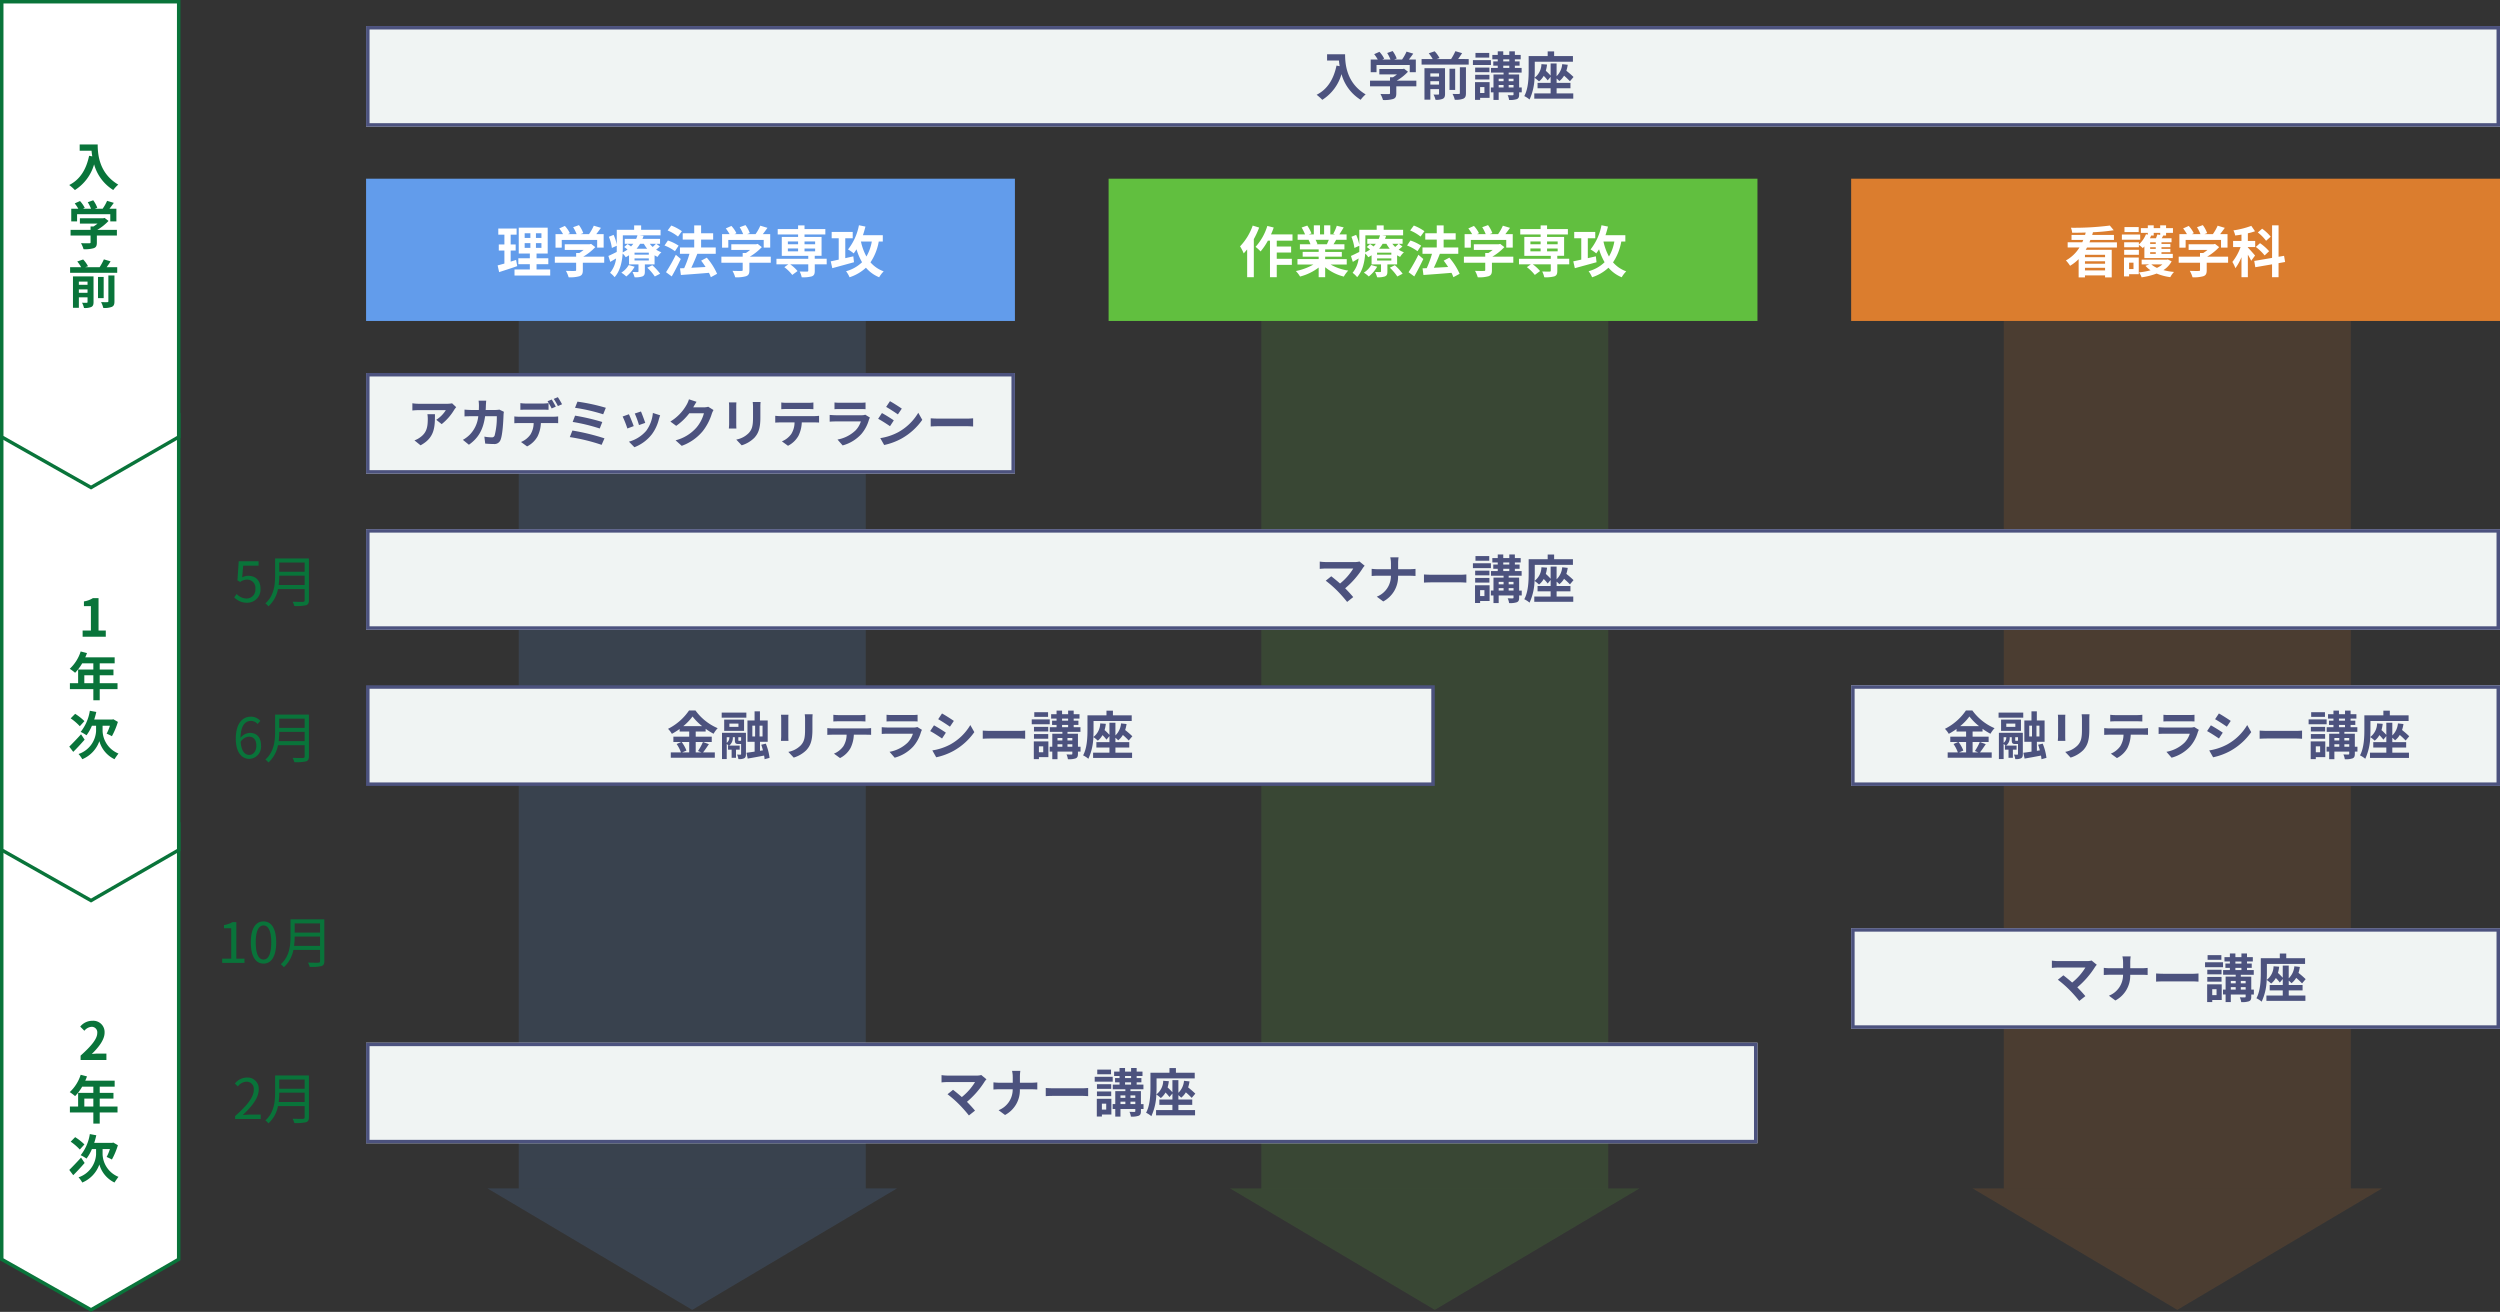 <svg xmlns="http://www.w3.org/2000/svg" width="720.5" height="378.077" viewBox="0 0 720.5 378.077">
  <rect x="0" y="0" width="720.5" height="378.077" fill="#333333" stroke="none"/>
  <g id="グループ_3607" data-name="グループ 3607" transform="translate(-820.5 -987.5)">
    <g id="グループ_3594" data-name="グループ 3594" transform="translate(-13 -1)">
      <path id="パス_16023" data-name="パス 16023" d="M16253.211-6505.922v125.436l25.737,14.564,25.263-14.564v-125.436Z" transform="translate(-15419.211 7731.923)" fill="#fff" stroke="#09743a" stroke-width="1"/>
      <path id="パス_18784" data-name="パス 18784" d="M3.727,17h7.44V15.14h-2.4c-.525,0-1.26.06-1.815.12,2.025-1.98,3.69-4.14,3.69-6.15A3.256,3.256,0,0,0,7.148,5.69,4.456,4.456,0,0,0,3.622,7.37l1.2,1.2a2.9,2.9,0,0,1,2.04-1.14,1.586,1.586,0,0,1,1.665,1.8c0,1.71-1.785,3.8-4.8,6.5ZM4.8,30.4V28.12H7.4V30.4Zm9.57,0H9.24V28.12H13.2V26.455H9.24V24.67h4.305V22.945H5.07a9.576,9.576,0,0,0,.495-1.23L3.75,21.25A11.568,11.568,0,0,1,.6,26.245,13.805,13.805,0,0,1,2.145,27.4a13.48,13.48,0,0,0,2.04-2.73H7.4v1.785H3.015V30.4H.645v1.71H7.4v3.21H9.24V32.11h5.13ZM4.83,41.325a15.912,15.912,0,0,0-2.67-2.1L.87,40.53A15.8,15.8,0,0,1,3.5,42.795ZM3.855,45.12c-1.23,1.365-2.565,2.745-3.39,3.555l1.14,1.515c1.02-1,2.235-2.31,3.285-3.525Zm6.21-2.46H12.18a14.778,14.778,0,0,1-.945,2.28,14.185,14.185,0,0,1,1.515.735,21.2,21.2,0,0,0,1.725-4.125l-1.32-.765-.345.09H7.65a20.421,20.421,0,0,0,.6-2.19L6.39,38.34a12.939,12.939,0,0,1-2.64,6.09,11.447,11.447,0,0,1,1.68.975A12.442,12.442,0,0,0,6.99,42.66h1.2v1.545a7.428,7.428,0,0,1-5.055,6.6,8.29,8.29,0,0,1,1.08,1.5A8.839,8.839,0,0,0,9.135,47.1,8.234,8.234,0,0,0,13.5,52.305c.285-.465.8-1.2,1.14-1.635a7.312,7.312,0,0,1-4.575-6.48Z" transform="translate(853 1277)" fill="#09743a"/>
      <path id="パス_16022" data-name="パス 16022" d="M16253.211-6505.922v125.436l25.737,14.564,25.263-14.564v-125.436Z" transform="translate(-15419.211 7613.958)" fill="#fff" stroke="#09743a" stroke-width="1"/>
      <path id="パス_18783" data-name="パス 18783" d="M4.313,17h6.675V15.215H8.9V5.885H7.268a6.925,6.925,0,0,1-2.58.945V8.195H6.7v7.02H4.313ZM4.8,30.4V28.12H7.4V30.4Zm9.57,0H9.24V28.12H13.2V26.455H9.24V24.67h4.305V22.945H5.07a9.576,9.576,0,0,0,.495-1.23L3.75,21.25A11.568,11.568,0,0,1,.6,26.245,13.805,13.805,0,0,1,2.145,27.4a13.48,13.48,0,0,0,2.04-2.73H7.4v1.785H3.015V30.4H.645v1.71H7.4v3.21H9.24V32.11h5.13ZM4.83,41.325a15.912,15.912,0,0,0-2.67-2.1L.87,40.53A15.8,15.8,0,0,1,3.5,42.795ZM3.855,45.12c-1.23,1.365-2.565,2.745-3.39,3.555l1.14,1.515c1.02-1,2.235-2.31,3.285-3.525Zm6.21-2.46H12.18a14.778,14.778,0,0,1-.945,2.28,14.185,14.185,0,0,1,1.515.735,21.2,21.2,0,0,0,1.725-4.125l-1.32-.765-.345.09H7.65a20.421,20.421,0,0,0,.6-2.19L6.39,38.34a12.939,12.939,0,0,1-2.64,6.09,11.447,11.447,0,0,1,1.68.975A12.442,12.442,0,0,0,6.99,42.66h1.2v1.545a7.428,7.428,0,0,1-5.055,6.6,8.29,8.29,0,0,1,1.08,1.5A8.839,8.839,0,0,0,9.135,47.1,8.234,8.234,0,0,0,13.5,52.305c.285-.465.8-1.2,1.14-1.635a7.312,7.312,0,0,1-4.575-6.48Z" transform="translate(853 1155)" fill="#09743a"/>
      <path id="パス_16021" data-name="パス 16021" d="M16253.211-6505.922v125.436l25.737,14.564,25.263-14.564v-125.436Z" transform="translate(-15419.211 7494.922)" fill="#fff" stroke="#09743a" stroke-width="1"/>
      <path id="パス_18782" data-name="パス 18782" d="M3.465,5.135V6.95h3.42c.045.51.105,1.05.21,1.62L6.18,8.4C5.355,12.35,3.57,15.245.45,16.82a14.247,14.247,0,0,1,1.635,1.455,12.98,12.98,0,0,0,5.535-7.41,12.674,12.674,0,0,0,5.52,7.4,9.6,9.6,0,0,1,1.44-1.56C9.06,13.445,8.655,7.97,8.655,5.135Zm-.75,20.1h9.57v2.07H14.04V23.665h-2c.405-.525.855-1.125,1.26-1.7l-1.935-.585a12.539,12.539,0,0,1-1.29,2.28H7.815l.72-.285a8.8,8.8,0,0,0-1.17-2.16l-1.575.57a10.467,10.467,0,0,1,.945,1.875H4.38l.54-.255a8.175,8.175,0,0,0-1.365-1.965L2.04,22.12a12.618,12.618,0,0,1,1.035,1.545H1.035V27.31h1.68ZM14.19,29.755H8.52a14.528,14.528,0,0,0,3.255-2.58l-1.125-.87-.39.09H3.525V27.94H8.61a10.147,10.147,0,0,1-1.155.825H6.6v.99H.84V31.39H6.6v1.95c0,.21-.075.27-.39.27s-1.41.015-2.37-.03a7.963,7.963,0,0,1,.735,1.74,9.094,9.094,0,0,0,2.91-.285c.735-.255.93-.72.93-1.65V31.39H14.19ZM3.225,47.88V46.9H5.73v.975ZM5.73,44.655v.93H3.225v-.93Zm1.725-1.5H1.53v9.06h1.7v-3.03H5.73V50.52c0,.18-.06.24-.24.24-.2.015-.8.015-1.35-.015a6.169,6.169,0,0,1,.57,1.515A4.7,4.7,0,0,0,6.8,51.975c.51-.255.66-.675.66-1.44ZM11.73,50.31c0,.21-.075.27-.315.27-.255.015-1.035.015-1.8-.015a6.255,6.255,0,0,1,.645,1.68,5.886,5.886,0,0,0,2.46-.3c.6-.285.765-.72.765-1.6V42.885H11.73Zm-1.35-7.005H8.745v6.12H10.38Zm.855-2.79c.375-.525.78-1.11,1.14-1.695l-1.935-.57a16.816,16.816,0,0,1-1.23,2.265H5.04l.825-.285a8.288,8.288,0,0,0-1.4-1.95l-1.7.585A10.059,10.059,0,0,1,3.9,40.515H.705v1.6H14.28v-1.6Z" transform="translate(853 1025)" fill="#09743a"/>
    </g>
    <g id="グループ_3595" data-name="グループ 3595" transform="translate(-383 614)">
      <rect id="長方形_2503" data-name="長方形 2503" width="100" height="253" transform="translate(1781 463)" fill="#db7d2e" opacity="0.15"/>
      <path id="多角形_4" data-name="多角形 4" d="M59,0l59,35H0Z" transform="translate(1890 751.001) rotate(180)" fill="#db7d2e" opacity="0.15"/>
    </g>
    <g id="グループ_3597" data-name="グループ 3597" transform="translate(-381 614)">
      <rect id="長方形_2503-2" data-name="長方形 2503" width="100" height="253" transform="translate(1351 463)" fill="#629ceb" opacity="0.15"/>
      <path id="多角形_4-2" data-name="多角形 4" d="M59,0l59,35H0Z" transform="translate(1460 751.001) rotate(180)" fill="#629ceb" opacity="0.15"/>
    </g>
    <g id="グループ_3596" data-name="グループ 3596" transform="translate(-372 614)">
      <rect id="長方形_2503-3" data-name="長方形 2503" width="100" height="253" transform="translate(1556 463)" fill="#61bf3f" opacity="0.15"/>
      <path id="多角形_4-3" data-name="多角形 4" d="M59,0l59,35H0Z" transform="translate(1665 751.001) rotate(180)" fill="#61bf3f" opacity="0.15"/>
    </g>
    <g id="グループ_3599" data-name="グループ 3599" transform="translate(-377 531)">
      <rect id="長方形_2500" data-name="長方形 2500" width="187" height="41" transform="translate(1303 508)" fill="#629ceb"/>
      <path id="パス_18769" data-name="パス 18769" d="M43.244,15.4c-.512.176-1.04.336-1.568.5V12.7h1.44V10.952h-1.44V8.136h1.712V6.36h-5.28V8.136h1.76v2.816H38.252V12.7h1.616v3.76c-.736.208-1.392.384-1.952.528l.432,1.936c1.536-.5,3.456-1.1,5.216-1.728Zm2.464-4.832h1.648v1.376H45.708Zm0-2.832h1.648V9.08H45.708ZM50.54,9.08H48.956V7.736H50.54Zm0,2.864H48.956V10.568H50.54Zm-1.408,6.224v-1.52h3.392V14.936H49.132V13.56h3.216V6.12H44v7.44h3.2v1.376H43.884v1.712H47.2v1.52H42.78V19.9H53.068V18.168ZM56.4,9.656H66.6v2.208h1.872V7.976H66.348c.432-.56.912-1.2,1.344-1.808l-2.064-.624a13.375,13.375,0,0,1-1.376,2.432H61.836l.768-.3a9.382,9.382,0,0,0-1.248-2.3l-1.68.608a11.165,11.165,0,0,1,1.008,2H58.172l.576-.272a8.72,8.72,0,0,0-1.456-2.1l-1.616.72a13.459,13.459,0,0,1,1.1,1.648H54.6v3.888H56.4Zm12.24,4.816H62.588A15.5,15.5,0,0,0,66.06,11.72l-1.2-.928-.416.1H57.26v1.648h5.424a10.823,10.823,0,0,1-1.232.88H60.54v1.056H54.4v1.744H60.54V18.3c0,.224-.08.288-.416.288-.32.016-1.5.016-2.528-.032a8.494,8.494,0,0,1,.784,1.856,9.7,9.7,0,0,0,3.1-.3c.784-.272.992-.768.992-1.76V16.216h6.16Zm7.056,2.416a6.47,6.47,0,0,1-2.128,2.192,8.889,8.889,0,0,1,1.424,1.1A9.632,9.632,0,0,0,77.4,17.368Zm5.36.768a14.7,14.7,0,0,1,2.16,2.528l1.536-.8a16.456,16.456,0,0,0-2.256-2.448Zm.432-3.76H77.372V13.32h4.112Zm0,1.68H77.372v-.608h4.112ZM74,8.328H78.22a8.519,8.519,0,0,1-.368,1.008h-3.3V10.76H77.02a9.318,9.318,0,0,1-.656.768c-.336-.24-.7-.5-1.008-.688l-.96.848c.3.208.64.464.96.72a9.7,9.7,0,0,1-1.392.832c.016-.48.032-.944.032-1.376ZM80.06,10.76a9.257,9.257,0,0,0,.96,1.424H77.964a9.584,9.584,0,0,0,1.008-1.424Zm3.5,0c-.24.256-.608.608-.96.912a7.39,7.39,0,0,1-.832-.912Zm.08,0h1.088V9.336H79.66c.128-.288.224-.576.32-.864l-1.12-.144h6.016v-1.6h-5.6V5.464H77.26V6.728H72.252v4.288a12.613,12.613,0,0,0-.912-2.832l-1.36.56a13.657,13.657,0,0,1,.864,3.216l1.408-.64v.544c0,.4,0,.816-.016,1.248-.912.448-1.776.88-2.4,1.152l.544,1.712c.544-.32,1.1-.656,1.68-.992a7.983,7.983,0,0,1-1.744,4.144,7.417,7.417,0,0,1,1.312,1.248c1.616-1.776,2.16-4.464,2.32-6.8a4.411,4.411,0,0,1,.88,1.056c.336-.176.656-.368.96-.56V16.7h2.72V18.68c0,.16-.064.224-.24.224-.208,0-.88,0-1.472-.016a7.891,7.891,0,0,1,.592,1.52,6.02,6.02,0,0,0,2.24-.24c.576-.256.72-.64.72-1.424V16.7h2.8V14.072a6.439,6.439,0,0,0,.864.464,5.808,5.808,0,0,1,1.1-1.328,7.139,7.139,0,0,1-1.52-.768,9.664,9.664,0,0,0,1.088-.912ZM91.02,7.128A14.043,14.043,0,0,0,87.964,5.5L86.908,6.92A12.2,12.2,0,0,1,89.9,8.68ZM90.076,11.3a12.892,12.892,0,0,0-3.088-1.488l-.976,1.44A12.326,12.326,0,0,1,89.02,12.9Zm-.8,2.624a47.816,47.816,0,0,1-2.832,5.024l1.648,1.216c.9-1.536,1.824-3.36,2.608-5.024Zm11.888,5.488A18.616,18.616,0,0,0,98.2,14.76l-1.632.864c.432.56.88,1.184,1.28,1.824-1.408.08-2.832.16-4.112.224.576-1.2,1.216-2.672,1.728-4.016L95.4,13.64h5.376V11.816H96.556V9.56h3.472V7.736H96.556V5.464H94.572V7.736H91.26V9.56h3.312v2.256H90.46V13.64H93.2a28.99,28.99,0,0,1-1.52,4.144l-1.2.048.256,1.92c2.16-.16,5.184-.368,8.08-.624a8.836,8.836,0,0,1,.544,1.264Zm3.232-9.76H114.6v2.208h1.872V7.976h-2.128c.432-.56.912-1.2,1.344-1.808l-2.064-.624a13.375,13.375,0,0,1-1.376,2.432h-2.416l.768-.3a9.382,9.382,0,0,0-1.248-2.3l-1.68.608a11.165,11.165,0,0,1,1.008,2h-2.512l.576-.272a8.72,8.72,0,0,0-1.456-2.1l-1.616.72a13.46,13.46,0,0,1,1.1,1.648H102.6v3.888H104.4Zm12.24,4.816h-6.048a15.5,15.5,0,0,0,3.472-2.752l-1.2-.928-.416.1H105.26v1.648h5.424a10.824,10.824,0,0,1-1.232.88h-.912v1.056H102.4v1.744h6.144V18.3c0,.224-.08.288-.416.288-.32.016-1.5.016-2.528-.032a8.494,8.494,0,0,1,.784,1.856,9.7,9.7,0,0,0,3.1-.3c.784-.272.992-.768.992-1.76V16.216h6.16Zm4.928-2.352h2.944v.816h-2.944Zm0-2.032h2.944V10.9h-2.944Zm7.856,0V10.9h-3.056v-.816Zm0,2.848h-3.056V12.12h3.056Zm3.328,2.144h-3.44v-.848h1.968V8.792h-4.912v-.72h6V6.52h-6V5.464h-1.856V6.52h-5.872V8.072h5.872v.72h-4.7v5.44h7.632v.848h-9.168v1.6h3.424l-1.152.816a11.741,11.741,0,0,1,2.288,2.24l1.52-1.12a11,11,0,0,0-2.112-1.936h5.2v1.808c0,.208-.1.272-.352.288-.272,0-1.28,0-2.128-.032a6.469,6.469,0,0,1,.592,1.664,9.411,9.411,0,0,0,2.9-.256c.672-.256.864-.688.864-1.6V16.68h3.44Zm7.68-.7-2.32.528V9.16h2.144V7.336h-6.064V9.16h2.032v6.16c-.864.192-1.664.368-2.3.5l.448,1.968c1.76-.48,4.1-1.12,6.256-1.712Zm5.328-4.272a13.064,13.064,0,0,1-1.552,4.32,15.886,15.886,0,0,1-1.584-4.32Zm3.168,0V8.28H143.2c.272-.8.512-1.648.72-2.48l-1.872-.384a16.081,16.081,0,0,1-3.152,6.976,10.187,10.187,0,0,1,1.632,1.136,12.871,12.871,0,0,0,.816-1.184,17.564,17.564,0,0,0,1.6,3.728,10.552,10.552,0,0,1-4.608,2.592,8.06,8.06,0,0,1,1.008,1.744,12.824,12.824,0,0,0,4.72-2.752,10.037,10.037,0,0,0,3.808,2.752A8.231,8.231,0,0,1,149.18,18.7a9.083,9.083,0,0,1-3.808-2.592,15.413,15.413,0,0,0,2.384-6Z" transform="translate(1303 516)" fill="#fff"/>
    </g>
    <g id="グループ_3600" data-name="グループ 3600" transform="translate(-163 531)">
      <rect id="長方形_2500-2" data-name="長方形 2500" width="187" height="41" transform="translate(1303 508)" fill="#61bf3f"/>
      <path id="パス_18770" data-name="パス 18770" d="M41.532,5.512A16.645,16.645,0,0,1,37.884,11.5a13,13,0,0,1,1.056,2.032c.32-.352.656-.752.992-1.152v8h1.92V9.416a24.924,24.924,0,0,0,1.536-3.328ZM53,9.864V8.056H46.8a18.911,18.911,0,0,0,.784-1.984l-1.84-.464a15.884,15.884,0,0,1-3.392,6.032A12.941,12.941,0,0,1,43.8,12.968a17.766,17.766,0,0,0,2.1-3.1h.608V20.392H48.46V16.84h4.352V15.08H48.46V13.272H52.6V11.544H48.46V9.864Zm10.464-.256c-.176.432-.368.9-.56,1.28H59.916l.272-.048a8.6,8.6,0,0,0-.544-1.232Zm5.168,7.136V15.176H62.412v-.7h4.8V13.1h-4.8v-.72h5.552V10.888H64.828c.24-.384.5-.816.752-1.28h3.008V8.056h-2.08c.368-.56.8-1.28,1.248-2.016l-2-.48a12.888,12.888,0,0,1-1.008,2.32l.576.176H63.9V5.448H62.108V8.056H60.924V5.448H59.148V8.056H57.692l.784-.288A12.107,12.107,0,0,0,57.26,5.512l-1.632.56a14.342,14.342,0,0,1,.992,1.984H54.476V9.608H57.82l-.192.032a7.19,7.19,0,0,1,.544,1.248h-3.04v1.488H60.54v.72H55.932v1.376H60.54v.7H54.428v1.568H59.02a16.81,16.81,0,0,1-5.056,1.872A8.875,8.875,0,0,1,55.18,20.2a15.177,15.177,0,0,0,5.36-2.592v2.784h1.872v-2.88a13.657,13.657,0,0,0,5.376,2.7,8.95,8.95,0,0,1,1.28-1.728A14.294,14.294,0,0,1,64,16.744Zm7.056.144a6.47,6.47,0,0,1-2.128,2.192,8.889,8.889,0,0,1,1.424,1.1A9.632,9.632,0,0,0,77.4,17.368Zm5.36.768a14.7,14.7,0,0,1,2.16,2.528l1.536-.8a16.456,16.456,0,0,0-2.256-2.448Zm.432-3.76H77.372V13.32h4.112Zm0,1.68H77.372v-.608h4.112ZM74,8.328H78.22a8.519,8.519,0,0,1-.368,1.008h-3.3V10.76H77.02a9.318,9.318,0,0,1-.656.768c-.336-.24-.7-.5-1.008-.688l-.96.848c.3.208.64.464.96.72a9.7,9.7,0,0,1-1.392.832c.016-.48.032-.944.032-1.376ZM80.06,10.76a9.257,9.257,0,0,0,.96,1.424H77.964a9.584,9.584,0,0,0,1.008-1.424Zm3.5,0c-.24.256-.608.608-.96.912a7.39,7.39,0,0,1-.832-.912Zm.08,0h1.088V9.336H79.66c.128-.288.224-.576.32-.864l-1.12-.144h6.016v-1.6h-5.6V5.464H77.26V6.728H72.252v4.288a12.613,12.613,0,0,0-.912-2.832l-1.36.56a13.657,13.657,0,0,1,.864,3.216l1.408-.64v.544c0,.4,0,.816-.016,1.248-.912.448-1.776.88-2.4,1.152l.544,1.712c.544-.32,1.1-.656,1.68-.992a7.983,7.983,0,0,1-1.744,4.144,7.417,7.417,0,0,1,1.312,1.248c1.616-1.776,2.16-4.464,2.32-6.8a4.411,4.411,0,0,1,.88,1.056c.336-.176.656-.368.96-.56V16.7h2.72V18.68c0,.16-.064.224-.24.224-.208,0-.88,0-1.472-.016a7.891,7.891,0,0,1,.592,1.52,6.02,6.02,0,0,0,2.24-.24c.576-.256.72-.64.72-1.424V16.7h2.8V14.072a6.439,6.439,0,0,0,.864.464,5.808,5.808,0,0,1,1.1-1.328,7.139,7.139,0,0,1-1.52-.768,9.664,9.664,0,0,0,1.088-.912ZM91.02,7.128A14.043,14.043,0,0,0,87.964,5.5L86.908,6.92A12.2,12.2,0,0,1,89.9,8.68ZM90.076,11.3a12.892,12.892,0,0,0-3.088-1.488l-.976,1.44A12.326,12.326,0,0,1,89.02,12.9Zm-.8,2.624a47.816,47.816,0,0,1-2.832,5.024l1.648,1.216c.9-1.536,1.824-3.36,2.608-5.024Zm11.888,5.488A18.616,18.616,0,0,0,98.2,14.76l-1.632.864c.432.56.88,1.184,1.28,1.824-1.408.08-2.832.16-4.112.224.576-1.2,1.216-2.672,1.728-4.016L95.4,13.64h5.376V11.816H96.556V9.56h3.472V7.736H96.556V5.464H94.572V7.736H91.26V9.56h3.312v2.256H90.46V13.64H93.2a28.99,28.99,0,0,1-1.52,4.144l-1.2.048.256,1.92c2.16-.16,5.184-.368,8.08-.624a8.836,8.836,0,0,1,.544,1.264Zm3.232-9.76H114.6v2.208h1.872V7.976h-2.128c.432-.56.912-1.2,1.344-1.808l-2.064-.624a13.375,13.375,0,0,1-1.376,2.432h-2.416l.768-.3a9.382,9.382,0,0,0-1.248-2.3l-1.68.608a11.165,11.165,0,0,1,1.008,2h-2.512l.576-.272a8.72,8.72,0,0,0-1.456-2.1l-1.616.72a13.46,13.46,0,0,1,1.1,1.648H102.6v3.888H104.4Zm12.24,4.816h-6.048a15.5,15.5,0,0,0,3.472-2.752l-1.2-.928-.416.1H105.26v1.648h5.424a10.824,10.824,0,0,1-1.232.88h-.912v1.056H102.4v1.744h6.144V18.3c0,.224-.08.288-.416.288-.32.016-1.5.016-2.528-.032a8.494,8.494,0,0,1,.784,1.856,9.7,9.7,0,0,0,3.1-.3c.784-.272.992-.768.992-1.76V16.216h6.16Zm4.928-2.352h2.944v.816h-2.944Zm0-2.032h2.944V10.9h-2.944Zm7.856,0V10.9h-3.056v-.816Zm0,2.848h-3.056V12.12h3.056Zm3.328,2.144h-3.44v-.848h1.968V8.792h-4.912v-.72h6V6.52h-6V5.464h-1.856V6.52h-5.872V8.072h5.872v.72h-4.7v5.44h7.632v.848h-9.168v1.6h3.424l-1.152.816a11.741,11.741,0,0,1,2.288,2.24l1.52-1.12a11,11,0,0,0-2.112-1.936h5.2v1.808c0,.208-.1.272-.352.288-.272,0-1.28,0-2.128-.032a6.469,6.469,0,0,1,.592,1.664,9.411,9.411,0,0,0,2.9-.256c.672-.256.864-.688.864-1.6V16.68h3.44Zm7.68-.7-2.32.528V9.16h2.144V7.336h-6.064V9.16h2.032v6.16c-.864.192-1.664.368-2.3.5l.448,1.968c1.76-.48,4.1-1.12,6.256-1.712Zm5.328-4.272a13.064,13.064,0,0,1-1.552,4.32,15.886,15.886,0,0,1-1.584-4.32Zm3.168,0V8.28H143.2c.272-.8.512-1.648.72-2.48l-1.872-.384a16.081,16.081,0,0,1-3.152,6.976,10.187,10.187,0,0,1,1.632,1.136,12.871,12.871,0,0,0,.816-1.184,17.564,17.564,0,0,0,1.6,3.728,10.552,10.552,0,0,1-4.608,2.592,8.06,8.06,0,0,1,1.008,1.744,12.824,12.824,0,0,0,4.72-2.752,10.037,10.037,0,0,0,3.808,2.752A8.231,8.231,0,0,1,149.18,18.7a9.083,9.083,0,0,1-3.808-2.592,15.413,15.413,0,0,0,2.384-6Z" transform="translate(1303 516)" fill="#fff"/>
    </g>
    <g id="グループ_3601" data-name="グループ 3601" transform="translate(51 531)">
      <path id="パス_16024" data-name="パス 16024" d="M0,0H187V41H0Z" transform="translate(1303 508)" fill="#db7d2e"/>
      <path id="パス_18771" data-name="パス 18771" d="M73.18,14.616H67.388v-.688H73.18Zm-5.792,3.808v-.736H73.18v.736ZM73.18,16.5H67.388v-.7H73.18ZM76.6,11.832v-1.5h-7.92c.1-.224.192-.464.272-.688H75.74V8.2H69.468c.08-.256.16-.512.224-.768a53.941,53.941,0,0,0,5.984-.576L74.556,5.5a81.029,81.029,0,0,1-11.216.64,4.891,4.891,0,0,1,.352,1.424c1.248.016,2.576,0,3.9-.048-.048.24-.112.464-.176.688h-3.9V9.64h3.392c-.1.224-.192.464-.3.688H62.4v1.5H65.8a10.662,10.662,0,0,1-3.9,3.728A11.029,11.029,0,0,1,63.1,17.1a12.245,12.245,0,0,0,2.464-1.92V20.44h1.824v-.576H73.18v.576H75.1V12.488H67.612c.128-.224.256-.432.368-.656Zm6.272-5.888h-4.1v1.44h4.1Zm.432,2.144h-5.28v1.5h5.28ZM81.372,16.2v1.84H80.108V16.2Zm1.52-1.488H78.636v5.456h1.472v-.64h2.784Zm-4.208-.784h4.24V12.5h-4.24ZM87.2,8.376V7.608h1.872V8.2l-.832-.128a7.648,7.648,0,0,1-.4,1.088H86.108c.128-.256.24-.512.352-.768L86.4,8.376Zm.592,2.432H86.172v-.48h1.616Zm0,1.424H86.172v-.48h1.616Zm0,1.44H86.172v-.48h1.616Zm-3.28,1.2H92.7v-1.2H89.436v-.48H92v-.96h-2.56v-.48H92v-.944h-2.56v-.48h2.9V9.16H89.516c.144-.24.288-.512.432-.784h.816V7.608h1.984V6.248H90.764v-.8h-1.7v.8H87.2v-.8H85.5v.8h-2v1.36h2v.528l-.528-.144a7.877,7.877,0,0,1-2.048,2.96v-.64h-4.24v1.456h4.24v-.7a11.906,11.906,0,0,1,1.12.928c.16-.144.3-.3.464-.48Zm5.2,1.824A6.948,6.948,0,0,1,88.14,17.7,6.442,6.442,0,0,1,86.508,16.7Zm1.568-1.424-.3.064H83.724V16.7h2.192l-1.1.416a7.627,7.627,0,0,0,1.472,1.28A19.2,19.2,0,0,1,82.956,19a5.77,5.77,0,0,1,.752,1.424,19.772,19.772,0,0,0,4.336-1.088,15.606,15.606,0,0,0,3.936,1.04,6.466,6.466,0,0,1,1.072-1.5A17.619,17.619,0,0,1,90,18.344a6.984,6.984,0,0,0,2.368-2.512ZM96.4,9.656H106.6v2.208h1.872V7.976h-2.128c.432-.56.912-1.2,1.344-1.808l-2.064-.624a13.375,13.375,0,0,1-1.376,2.432h-2.416l.768-.3a9.382,9.382,0,0,0-1.248-2.3l-1.68.608a11.165,11.165,0,0,1,1.008,2H98.172l.576-.272a8.72,8.72,0,0,0-1.456-2.1l-1.616.72a13.46,13.46,0,0,1,1.1,1.648H94.6v3.888H96.4Zm12.24,4.816h-6.048a15.5,15.5,0,0,0,3.472-2.752l-1.2-.928-.416.1H97.26v1.648h5.424a10.824,10.824,0,0,1-1.232.88h-.912v1.056H94.4v1.744h6.144V18.3c0,.224-.08.288-.416.288-.32.016-1.5.016-2.528-.032a8.494,8.494,0,0,1,.784,1.856,9.7,9.7,0,0,0,3.1-.3c.784-.272.992-.768.992-1.76V16.216h6.16Zm12.272-5.76a12.775,12.775,0,0,0-2.464-2.3L117.2,7.5a12,12,0,0,1,2.384,2.4ZM120.46,12.9a14.1,14.1,0,0,0-2.624-2.32l-1.216,1.088a14.413,14.413,0,0,1,2.544,2.448Zm-4.048,1.248c-.3-.368-1.616-1.872-2.08-2.32V11.7h2.112V9.928h-2.112V7.736a14.267,14.267,0,0,0,2.064-.592l-1.072-1.552A25.412,25.412,0,0,1,110.172,6.9a5.756,5.756,0,0,1,.512,1.472c.592-.064,1.184-.16,1.808-.256V9.928h-2.416V11.7h2.16a15.007,15.007,0,0,1-2.368,4.288,10.5,10.5,0,0,1,.88,1.808,14.891,14.891,0,0,0,1.744-3.168v5.76h1.84V13.9a17.334,17.334,0,0,1,.96,1.76Zm8.656,1.856-.3-1.776-1.584.272V5.448h-1.872v9.376l-5.136.88.3,1.808,4.832-.832v3.7h1.872V16.344Z" transform="translate(1303 516)" fill="#fff"/>
    </g>
    <g id="グループ_3598" data-name="グループ 3598" transform="translate(-214)">
      <g id="長方形_2527" data-name="長方形 2527" transform="translate(1140 995)" fill="#f0f4f3" stroke="#4c527e" stroke-width="1">
        <rect width="615" height="29" stroke="none"/>
        <rect x="0.5" y="0.5" width="614" height="28" fill="none"/>
      </g>
      <path id="パス_18768" data-name="パス 18768" d="M-34.035-11.865v1.815h3.42c.045.51.1,1.05.21,1.62L-31.32-8.6c-.825,3.945-2.61,6.84-5.73,8.415a14.247,14.247,0,0,1,1.635,1.455,12.98,12.98,0,0,0,5.535-7.41,12.674,12.674,0,0,0,5.52,7.4A9.6,9.6,0,0,1-22.92-.3c-5.52-3.255-5.925-8.73-5.925-11.565Zm14.25,3.1h9.57v2.07H-8.46v-3.645h-2c.405-.525.855-1.125,1.26-1.7l-1.935-.585a12.539,12.539,0,0,1-1.29,2.28h-2.265l.72-.285a8.8,8.8,0,0,0-1.17-2.16l-1.575.57a10.467,10.467,0,0,1,.945,1.875H-18.12l.54-.255a8.175,8.175,0,0,0-1.365-1.965l-1.515.675a12.619,12.619,0,0,1,1.035,1.545h-2.04V-6.69h1.68ZM-8.31-4.245h-5.67a14.528,14.528,0,0,0,3.255-2.58L-11.85-7.7l-.39.09h-6.735V-6.06h5.085a10.147,10.147,0,0,1-1.155.825H-15.9v.99h-5.76V-2.61h5.76V-.66c0,.21-.075.27-.39.27-.3.015-1.41.015-2.37-.03a7.963,7.963,0,0,1,.735,1.74,9.094,9.094,0,0,0,2.91-.285c.735-.255.93-.72.93-1.65v-2H-8.31ZM-4.275-3.12V-4.1H-1.77v.975ZM-1.77-6.345v.93H-4.275v-.93Zm1.725-1.5H-5.97v9.06h1.7v-3.03H-1.77V-.48c0,.18-.06.24-.24.24-.2.015-.8.015-1.35-.015A6.169,6.169,0,0,1-2.79,1.26,4.7,4.7,0,0,0-.7.975c.51-.255.66-.675.66-1.44ZM4.23-.69c0,.21-.075.27-.315.27-.255.015-1.035.015-1.8-.015a6.255,6.255,0,0,1,.645,1.68,5.886,5.886,0,0,0,2.46-.3c.6-.285.765-.72.765-1.605V-8.115H4.23ZM2.88-7.7H1.245v6.12H2.88Zm.855-2.79c.375-.525.78-1.11,1.14-1.695L2.94-12.75a16.816,16.816,0,0,1-1.23,2.265H-2.46l.825-.285a8.288,8.288,0,0,0-1.4-1.95l-1.7.585A10.059,10.059,0,0,1-3.6-10.485H-6.8V-8.88H6.78v-1.605ZM12.7-12.24H8.73v1.35H12.7Zm.48,2.07H7.995v1.41h5.19ZM12.75-8.025H8.64V-6.69h4.11ZM8.64-4.59h4.11V-5.94H8.64Zm2.67,2.175v1.71H10.065v-1.71ZM12.8-3.825H8.6V1.29h1.47V.705H12.8ZM18.3-2.3V-3h1.4v.7ZM15.42-3h1.41v.7H15.42Zm1.41-1.8v.7H15.42v-.7Zm2.865,0v.7H18.3v-.7ZM16.74-8.565h1.74v.645H16.74Zm0-1.83h1.74v.6H16.74Zm5.325,8.1h-.75V-6.03H18.3v-.54h3.735V-7.92h-1.95v-.645H21.45V-9.8H20.085v-.6h1.68v-1.26h-1.68v-1.05H18.48v1.05H16.74v-1.05H15.15v1.05H13.59v1.26h1.56v.6H13.86v1.23h1.29v.645H13.2v1.35h3.63v.54H13.92V-2.3h-.75v1.41h.75v2.19h1.5V-.885h4.275v.6c0,.18-.06.225-.255.24-.18,0-.84,0-1.425-.03a5.023,5.023,0,0,1,.405,1.38,5.953,5.953,0,0,0,2.235-.24c.51-.225.66-.585.66-1.335V-.885h.75Zm10.05.225h3.99V-3.615h-3.99v-1.26a6.7,6.7,0,0,1,.795.735,5.572,5.572,0,0,0,1.35-1.545,20.569,20.569,0,0,1,1.695,1.6L36.99-5.31a26.231,26.231,0,0,0-2.07-1.8,9.686,9.686,0,0,0,.4-1.725l-1.59-.18a5.429,5.429,0,0,1-1.62,3.465V-9.21H30.39v3.495A17.438,17.438,0,0,0,29-7.1a10.327,10.327,0,0,0,.36-1.8l-1.62-.12a5.022,5.022,0,0,1-1.98,3.93c.045-.8.06-1.53.06-2.175V-9.7h11V-11.34H31.4v-1.35h-1.86v1.35H24.06v4.065c0,2.19-.09,5.325-1.26,7.47a6.944,6.944,0,0,1,1.515.99,16.03,16.03,0,0,0,1.44-6.27,10.069,10.069,0,0,1,1.29,1.05A5.618,5.618,0,0,0,28.4-5.64a11.154,11.154,0,0,1,1.14,1.305l.855-1.02v1.74H26.625V-2.07H30.39V-.585H25.68V.945H36.915V-.585h-4.8Z" transform="translate(1451 1015)" fill="#4c527e"/>
    </g>
    <g id="グループ_3602" data-name="グループ 3602" transform="translate(-214 145)">
      <g id="長方形_2527-2" data-name="長方形 2527" transform="translate(1140 995)" fill="#f0f4f3" stroke="#4c527e" stroke-width="1">
        <rect width="615" height="29" stroke="none"/>
        <rect x="0.5" y="0.5" width="614" height="28" fill="none"/>
      </g>
      <path id="パス_18773" data-name="パス 18773" d="M-23.2-9.45l-1.5-1.23a4.845,4.845,0,0,1-1.4.165h-8.325a14.4,14.4,0,0,1-1.725-.135v2.1c.315-.03,1.125-.1,1.725-.1h7.935a16.648,16.648,0,0,1-3.81,4.32c-.945-.825-1.935-1.635-2.535-2.085l-1.59,1.275a31.907,31.907,0,0,1,3.3,2.88A39.088,39.088,0,0,1-28.26.975L-26.5-.42c-.585-.7-1.47-1.68-2.325-2.535A24.991,24.991,0,0,0-23.715-8.82,5.23,5.23,0,0,1-23.2-9.45Zm7.575-.66v1.65h-3.9c-.6,0-1.215-.06-1.665-.105V-6.5c.465-.03,1.065-.075,1.725-.075h3.825A6.405,6.405,0,0,1-19.71-.54L-17.85.84a8.057,8.057,0,0,0,4.275-7.41H-10.2c.6,0,1.335.045,1.65.06V-8.55c-.315.03-.945.09-1.635.09H-13.56V-10.1a11.57,11.57,0,0,1,.12-1.77h-2.385A7.494,7.494,0,0,1-15.63-10.11Zm9.51,3.165V-4.59c.555-.045,1.56-.075,2.415-.075H4.35c.63,0,1.395.06,1.755.075V-6.945c-.39.03-1.05.09-1.755.09H-3.7C-4.485-6.855-5.58-6.9-6.12-6.945ZM12.7-12.24H8.73v1.35H12.7Zm.48,2.07H7.995v1.41h5.19ZM12.75-8.025H8.64V-6.69h4.11ZM8.64-4.59h4.11V-5.94H8.64Zm2.67,2.175v1.71H10.065v-1.71ZM12.8-3.825H8.6V1.29h1.47V.705H12.8ZM18.3-2.3V-3h1.4v.7ZM15.42-3h1.41v.7H15.42Zm1.41-1.8v.7H15.42v-.7Zm2.865,0v.7H18.3v-.7ZM16.74-8.565h1.74v.645H16.74Zm0-1.83h1.74v.6H16.74Zm5.325,8.1h-.75V-6.03H18.3v-.54h3.735V-7.92h-1.95v-.645H21.45V-9.8H20.085v-.6h1.68v-1.26h-1.68v-1.05H18.48v1.05H16.74v-1.05H15.15v1.05H13.59v1.26h1.56v.6H13.86v1.23h1.29v.645H13.2v1.35h3.63v.54H13.92V-2.3h-.75v1.41h.75v2.19h1.5V-.885h4.275v.6c0,.18-.06.225-.255.24-.18,0-.84,0-1.425-.03a5.023,5.023,0,0,1,.405,1.38,5.953,5.953,0,0,0,2.235-.24c.51-.225.66-.585.66-1.335V-.885h.75Zm10.05.225h3.99V-3.615h-3.99v-1.26a6.7,6.7,0,0,1,.795.735,5.572,5.572,0,0,0,1.35-1.545,20.569,20.569,0,0,1,1.695,1.6L36.99-5.31a26.231,26.231,0,0,0-2.07-1.8,9.686,9.686,0,0,0,.4-1.725l-1.59-.18a5.429,5.429,0,0,1-1.62,3.465V-9.21H30.39v3.495A17.438,17.438,0,0,0,29-7.1a10.327,10.327,0,0,0,.36-1.8l-1.62-.12a5.022,5.022,0,0,1-1.98,3.93c.045-.8.06-1.53.06-2.175V-9.7h11V-11.34H31.4v-1.35h-1.86v1.35H24.06v4.065c0,2.19-.09,5.325-1.26,7.47a6.944,6.944,0,0,1,1.515.99,16.03,16.03,0,0,0,1.44-6.27,10.069,10.069,0,0,1,1.29,1.05A5.618,5.618,0,0,0,28.4-5.64a11.154,11.154,0,0,1,1.14,1.305l.855-1.02v1.74H26.625V-2.07H30.39V-.585H25.68V.945H36.915V-.585h-4.8Z" transform="translate(1451 1015)" fill="#4c527e"/>
    </g>
    <g id="グループ_3606" data-name="グループ 3606" transform="translate(-214 293)">
      <g id="長方形_2527-3" data-name="長方形 2527" transform="translate(1140 995)" fill="#f0f4f3" stroke="#4c527e" stroke-width="1">
        <rect width="401" height="29" stroke="none"/>
        <rect x="0.5" y="0.5" width="400" height="28" fill="none"/>
      </g>
      <path id="パス_18777" data-name="パス 18777" d="M-23.2-9.45l-1.5-1.23a4.845,4.845,0,0,1-1.4.165h-8.325a14.4,14.4,0,0,1-1.725-.135v2.1c.315-.03,1.125-.1,1.725-.1h7.935a16.648,16.648,0,0,1-3.81,4.32c-.945-.825-1.935-1.635-2.535-2.085l-1.59,1.275a31.907,31.907,0,0,1,3.3,2.88A39.088,39.088,0,0,1-28.26.975L-26.5-.42c-.585-.7-1.47-1.68-2.325-2.535A24.991,24.991,0,0,0-23.715-8.82,5.23,5.23,0,0,1-23.2-9.45Zm7.575-.66v1.65h-3.9c-.6,0-1.215-.06-1.665-.105V-6.5c.465-.03,1.065-.075,1.725-.075h3.825A6.405,6.405,0,0,1-19.71-.54L-17.85.84a8.057,8.057,0,0,0,4.275-7.41H-10.2c.6,0,1.335.045,1.65.06V-8.55c-.315.03-.945.09-1.635.09H-13.56V-10.1a11.57,11.57,0,0,1,.12-1.77h-2.385A7.494,7.494,0,0,1-15.63-10.11Zm9.51,3.165V-4.59c.555-.045,1.56-.075,2.415-.075H4.35c.63,0,1.395.06,1.755.075V-6.945c-.39.03-1.05.09-1.755.09H-3.7C-4.485-6.855-5.58-6.9-6.12-6.945ZM12.7-12.24H8.73v1.35H12.7Zm.48,2.07H7.995v1.41h5.19ZM12.75-8.025H8.64V-6.69h4.11ZM8.64-4.59h4.11V-5.94H8.64Zm2.67,2.175v1.71H10.065v-1.71ZM12.8-3.825H8.6V1.29h1.47V.705H12.8ZM18.3-2.3V-3h1.4v.7ZM15.42-3h1.41v.7H15.42Zm1.41-1.8v.7H15.42v-.7Zm2.865,0v.7H18.3v-.7ZM16.74-8.565h1.74v.645H16.74Zm0-1.83h1.74v.6H16.74Zm5.325,8.1h-.75V-6.03H18.3v-.54h3.735V-7.92h-1.95v-.645H21.45V-9.8H20.085v-.6h1.68v-1.26h-1.68v-1.05H18.48v1.05H16.74v-1.05H15.15v1.05H13.59v1.26h1.56v.6H13.86v1.23h1.29v.645H13.2v1.35h3.63v.54H13.92V-2.3h-.75v1.41h.75v2.19h1.5V-.885h4.275v.6c0,.18-.06.225-.255.24-.18,0-.84,0-1.425-.03a5.023,5.023,0,0,1,.405,1.38,5.953,5.953,0,0,0,2.235-.24c.51-.225.66-.585.66-1.335V-.885h.75Zm10.05.225h3.99V-3.615h-3.99v-1.26a6.7,6.7,0,0,1,.795.735,5.572,5.572,0,0,0,1.35-1.545,20.569,20.569,0,0,1,1.695,1.6L36.99-5.31a26.231,26.231,0,0,0-2.07-1.8,9.686,9.686,0,0,0,.4-1.725l-1.59-.18a5.429,5.429,0,0,1-1.62,3.465V-9.21H30.39v3.495A17.438,17.438,0,0,0,29-7.1a10.327,10.327,0,0,0,.36-1.8l-1.62-.12a5.022,5.022,0,0,1-1.98,3.93c.045-.8.06-1.53.06-2.175V-9.7h11V-11.34H31.4v-1.35h-1.86v1.35H24.06v4.065c0,2.19-.09,5.325-1.26,7.47a6.944,6.944,0,0,1,1.515.99,16.03,16.03,0,0,0,1.44-6.27,10.069,10.069,0,0,1,1.29,1.05A5.618,5.618,0,0,0,28.4-5.64a11.154,11.154,0,0,1,1.14,1.305l.855-1.02v1.74H26.625V-2.07H30.39V-.585H25.68V.945H36.915V-.585h-4.8Z" transform="translate(1342 1015)" fill="#4c527e"/>
    </g>
    <g id="グループ_3603" data-name="グループ 3603" transform="translate(-214 100)">
      <g id="長方形_2527-4" data-name="長方形 2527" transform="translate(1140 995)" fill="#f0f4f3" stroke="#4c527e" stroke-width="1">
        <rect width="187" height="29" stroke="none"/>
        <rect x="0.5" y="0.5" width="186" height="28" fill="none"/>
      </g>
      <path id="パス_18772" data-name="パス 18772" d="M-68.025-10.155l-1.185-1.11a7.736,7.736,0,0,1-1.53.135h-8.085a11.892,11.892,0,0,1-1.83-.15V-9.2c.705-.06,1.2-.1,1.83-.1h7.815a8.92,8.92,0,0,1-2.76,2.79l1.56,1.245a15.277,15.277,0,0,0,3.6-4.11A7.553,7.553,0,0,1-68.025-10.155Zm-6.12,2.025H-76.32a8.315,8.315,0,0,1,.105,1.35c0,2.46-.36,4.05-2.265,5.37a5.927,5.927,0,0,1-1.575.825L-78.3.84C-74.22-1.35-74.145-4.41-74.145-8.13Zm14.775-3.9h-2.2a11.1,11.1,0,0,1,.1,1.38c0,.45-.015.885-.03,1.305h-2.145c-.57,0-1.35-.045-1.98-.105v1.965c.645-.06,1.47-.06,1.98-.06h1.98A8.821,8.821,0,0,1-64.14-2.2,8.938,8.938,0,0,1-66.1-.735l1.74,1.41c2.685-1.905,4.11-4.26,4.665-8.22h3.375a20.528,20.528,0,0,1-.63,5.565.8.8,0,0,1-.855.525,12.415,12.415,0,0,1-2.1-.21l.24,2.01c.72.06,1.62.12,2.475.12A1.847,1.847,0,0,0-55.26-.69c.645-1.53.825-5.715.885-7.335a6.132,6.132,0,0,1,.1-.795l-1.305-.63a6.972,6.972,0,0,1-1.125.105h-2.82c.03-.435.045-.885.06-1.35C-59.445-11.055-59.415-11.685-59.37-12.03Zm9.84.7V-9.39c.45-.03,1.1-.045,1.6-.045h4.905c.525,0,1.11.015,1.62.045v-1.935a11.774,11.774,0,0,1-1.62.12h-4.905A11.223,11.223,0,0,1-49.53-11.325Zm-1.74,3.84V-5.52c.42-.03,1-.06,1.44-.06H-45.7a6.446,6.446,0,0,1-.93,3.315A6.125,6.125,0,0,1-49.35-.12l1.755,1.275a7.109,7.109,0,0,0,3.015-2.88,9.516,9.516,0,0,0,.96-3.855H-40c.42,0,.99.015,1.365.045v-1.95A11.344,11.344,0,0,1-40-7.4H-49.83A11.42,11.42,0,0,1-51.27-7.485ZM-40.5-12.36l-1.2.5A19.1,19.1,0,0,1-40.515-9.78l1.2-.525C-39.6-10.86-40.125-11.805-40.5-12.36Zm1.77-.675-1.185.495a17.7,17.7,0,0,1,1.2,2.07l1.2-.525A23.46,23.46,0,0,0-38.73-13.035Zm5.655,1.29-.705,1.77A51.459,51.459,0,0,1-25.665-8.1l.765-1.875A54.778,54.778,0,0,0-33.075-11.745Zm-.69,4.035-.69,1.815a52.151,52.151,0,0,1,7.8,1.89l.735-1.875A61.836,61.836,0,0,0-33.765-7.71Zm-.765,4.29-.75,1.89A53.515,53.515,0,0,1-26.115.705l.825-1.875A64.1,64.1,0,0,0-34.53-3.42Zm19.755-5.49-1.785.585a24.984,24.984,0,0,1,1.215,3.33l1.8-.63C-13.755-6.315-14.49-8.265-14.775-8.91Zm5.535,1.1-2.1-.675a10.259,10.259,0,0,1-1.92,5.145A10.093,10.093,0,0,1-18.24-.21l1.575,1.6a11.714,11.714,0,0,0,5.025-3.72A12.1,12.1,0,0,0-9.6-6.72C-9.51-7.02-9.42-7.335-9.24-7.815Zm-9.015-.3-1.8.645A30.3,30.3,0,0,1-18.69-4.005l1.83-.69C-17.16-5.535-17.88-7.35-18.255-8.115ZM1.245-11.7l-2.19-.72a7.217,7.217,0,0,1-.675,1.575A13.208,13.208,0,0,1-6.3-6.015L-4.62-4.77A17.1,17.1,0,0,0-.84-8.4H3.375A10.663,10.663,0,0,1,1.245-4.3,11.954,11.954,0,0,1-4.8-.6L-3.03.99A14.006,14.006,0,0,0,3.03-3.24,15.651,15.651,0,0,0,5.64-8.25a6.006,6.006,0,0,1,.495-1.08l-1.53-.945A4.81,4.81,0,0,1,3.3-10.1H.285c.015-.03.03-.045.045-.075C.51-10.5.9-11.175,1.245-11.7Zm18.45.06H17.43a10.581,10.581,0,0,1,.09,1.5v2.85c0,2.34-.2,3.465-1.23,4.59a6.786,6.786,0,0,1-3.6,1.89L14.25.84A8.832,8.832,0,0,0,17.9-1.32c1.11-1.23,1.74-2.625,1.74-5.85v-2.97C19.635-10.74,19.665-11.22,19.7-11.64Zm-6.96.12h-2.16a10.651,10.651,0,0,1,.06,1.155V-5.31c0,.45-.06,1.035-.075,1.32h2.175c-.03-.345-.045-.93-.045-1.305v-5.07C12.69-10.845,12.705-11.175,12.735-11.52Zm12.93.015V-9.57c.465-.03,1.1-.06,1.62-.06H33.3c.525,0,1.11.03,1.62.06v-1.935a11.752,11.752,0,0,1-1.62.1H27.27A11.537,11.537,0,0,1,25.665-11.505Zm-1.74,3.84V-5.7c.42-.03.99-.06,1.44-.06H29.49a6.446,6.446,0,0,1-.93,3.315A6.231,6.231,0,0,1,25.845-.3L27.6.975a7.2,7.2,0,0,0,3.015-2.88,9.516,9.516,0,0,0,.96-3.855H35.19c.42,0,.99.015,1.365.045v-1.95a11.344,11.344,0,0,1-1.365.09H25.365C24.9-7.575,24.375-7.62,23.925-7.665ZM41-11.505V-9.57c.435-.03,1.08-.045,1.56-.045H48.3c.54,0,1.245.015,1.65.045v-1.935a14.142,14.142,0,0,1-1.62.075H42.555A12.644,12.644,0,0,1,41-11.505ZM51.21-7.155,49.875-7.98a3.164,3.164,0,0,1-1.095.15H41.355c-.465,0-1.11-.045-1.74-.09v1.95c.63-.06,1.38-.075,1.74-.075H48.6a6.508,6.508,0,0,1-1.545,2.6,10.118,10.118,0,0,1-5.19,2.625L43.35.87a11.232,11.232,0,0,0,5.355-3.24,10.78,10.78,0,0,0,2.22-4.155A5.557,5.557,0,0,1,51.21-7.155Zm5.775-4.725-1.1,1.65c.99.555,2.55,1.575,3.39,2.16L60.4-9.735C59.625-10.275,57.975-11.34,56.985-11.88ZM54.195-1.23,55.32.75a18.252,18.252,0,0,0,5.01-1.86A18.112,18.112,0,0,0,66.3-6.5l-1.155-2.04A15.291,15.291,0,0,1,59.31-2.91,16.253,16.253,0,0,1,54.195-1.23Zm.48-7.23L53.58-6.8c1.005.525,2.565,1.545,3.42,2.13l1.095-1.68C57.33-6.885,55.68-7.92,54.675-8.46ZM68.73-6.945V-4.59c.555-.045,1.56-.075,2.415-.075H79.2c.63,0,1.4.06,1.755.075V-6.945c-.39.03-1.05.09-1.755.09H71.145C70.365-6.855,69.27-6.9,68.73-6.945Z" transform="translate(1234 1015)" fill="#4c527e"/>
    </g>
    <g id="グループ_3604" data-name="グループ 3604" transform="translate(214 190)">
      <g id="長方形_2527-5" data-name="長方形 2527" transform="translate(1140 995)" fill="#f0f4f3" stroke="#4c527e" stroke-width="1">
        <rect width="187" height="29" stroke="none"/>
        <rect x="0.5" y="0.5" width="186" height="28" fill="none"/>
      </g>
      <path id="パス_18775" data-name="パス 18775" d="M-60.87-3.66v3h-2.025l1.23-.525a10.12,10.12,0,0,0-1.38-2.475Zm-1.695-4.575A15.648,15.648,0,0,0-59.91-11.01a16,16,0,0,0,2.76,2.775ZM-56.91-3.66a15.58,15.58,0,0,1-1.425,2.6l.975.405h-1.635v-3h4.62V-5.19h-4.62V-6.675h2.865v-.78A18.959,18.959,0,0,0-53.85-6.03a8.379,8.379,0,0,1,1.185-1.605A15.326,15.326,0,0,1-59.07-12.75h-1.845a16,16,0,0,1-6.06,5.3,6.992,6.992,0,0,1,1.11,1.44A19.17,19.17,0,0,0-63.63-7.41v.735h2.76V-5.19h-4.56v1.53h2.3l-1.365.585A10.306,10.306,0,0,1-63.255-.66H-66.18V.87h12.69V-.66h-3.39c.525-.63,1.11-1.545,1.68-2.37Zm10.38-.345c-.15,0-.18-.015-.18-.255v-.78h.8v.93c-.045.075-.075.105-.225.105ZM-50.055-5.04h.765a1.979,1.979,0,0,1-.765,1.635ZM-44.52-6.3h-6.9V1.26h1.365V-3.09a4.363,4.363,0,0,1,.54.48h-.165v1.155h1.035V.9h1.26V-1.455h1.065V-2.61h-3.03A2.834,2.834,0,0,0-48.3-5.04h.585v.78c0,.93.195,1.185,1.035,1.185h.765V-.21c0,.15-.045.2-.18.2s-.57,0-.975-.015a5.348,5.348,0,0,1,.375,1.3,3.423,3.423,0,0,0,1.665-.24c.405-.225.51-.585.51-1.215Zm-2.16-1.725h-2.61v-.93h2.61Zm1.62-2.085h-5.73v3.255h5.73Zm-6.45-.555h7.11v-1.47h-7.11Zm8.835,2.31h.8V-5.25h-.8Zm2.94,3.105h-.855V-8.355h.855ZM-37.71.915a16.158,16.158,0,0,0-1.08-4.1l-1.32.315c.18.5.345,1.05.495,1.62l-.855.135V-3.72h2.22V-9.87h-2.235V-12.5H-42.03V-9.87h-2.055v6.15h2.07V-.885c-.885.135-1.695.255-2.355.33l.36,1.68c1.365-.24,3.075-.54,4.725-.87a7.75,7.75,0,0,1,.135,1.05ZM-25.3-11.64H-27.57a10.581,10.581,0,0,1,.09,1.5v2.85c0,2.34-.2,3.465-1.23,4.59a6.786,6.786,0,0,1-3.6,1.89L-30.75.84A8.832,8.832,0,0,0-27.1-1.32c1.11-1.23,1.74-2.625,1.74-5.85v-2.97C-25.365-10.74-25.335-11.22-25.3-11.64Zm-6.96.12h-2.16a10.65,10.65,0,0,1,.06,1.155V-5.31c0,.45-.06,1.035-.075,1.32h2.175c-.03-.345-.045-.93-.045-1.305v-5.07C-32.31-10.845-32.295-11.175-32.265-11.52Zm12.93.015V-9.57c.465-.03,1.1-.06,1.62-.06H-11.7c.525,0,1.11.03,1.62.06v-1.935a11.752,11.752,0,0,1-1.62.1h-6.03A11.537,11.537,0,0,1-19.335-11.505Zm-1.74,3.84V-5.7c.42-.03.99-.06,1.44-.06h4.125a6.446,6.446,0,0,1-.93,3.315A6.231,6.231,0,0,1-19.155-.3L-17.4.975a7.2,7.2,0,0,0,3.015-2.88,9.516,9.516,0,0,0,.96-3.855H-9.81c.42,0,.99.015,1.365.045v-1.95a11.344,11.344,0,0,1-1.365.09h-9.825C-20.1-7.575-20.625-7.62-21.075-7.665ZM-4-11.505V-9.57c.435-.03,1.08-.045,1.56-.045H3.3c.54,0,1.245.015,1.65.045v-1.935a14.142,14.142,0,0,1-1.62.075H-2.445A12.644,12.644,0,0,1-4-11.505ZM6.21-7.155,4.875-7.98a3.164,3.164,0,0,1-1.095.15H-3.645c-.465,0-1.11-.045-1.74-.09v1.95c.63-.06,1.38-.075,1.74-.075H3.6a6.508,6.508,0,0,1-1.545,2.6A10.118,10.118,0,0,1-3.135-.825L-1.65.87A11.232,11.232,0,0,0,3.705-2.37a10.78,10.78,0,0,0,2.22-4.155A5.557,5.557,0,0,1,6.21-7.155Zm5.775-4.725-1.1,1.65c.99.555,2.55,1.575,3.39,2.16L15.4-9.735C14.625-10.275,12.975-11.34,11.985-11.88ZM9.195-1.23,10.32.75a18.252,18.252,0,0,0,5.01-1.86A18.112,18.112,0,0,0,21.3-6.5l-1.155-2.04A15.291,15.291,0,0,1,14.31-2.91,16.253,16.253,0,0,1,9.195-1.23Zm.48-7.23L8.58-6.8C9.585-6.27,11.145-5.25,12-4.665l1.1-1.68C12.33-6.885,10.68-7.92,9.675-8.46ZM23.73-6.945V-4.59c.555-.045,1.56-.075,2.415-.075H34.2c.63,0,1.4.06,1.755.075V-6.945c-.39.03-1.05.09-1.755.09H26.145C25.365-6.855,24.27-6.9,23.73-6.945Zm18.825-5.3H38.58v1.35h3.975Zm.48,2.07h-5.19v1.41h5.19ZM42.6-8.025H38.49V-6.69H42.6ZM38.49-4.59H42.6V-5.94H38.49Zm2.67,2.175v1.71H39.915v-1.71Zm1.485-1.41h-4.2V1.29h1.47V.705h2.73ZM48.15-2.3V-3h1.4v.7ZM45.27-3h1.41v.7H45.27Zm1.41-1.8v.7H45.27v-.7Zm2.865,0v.7h-1.4v-.7ZM46.59-8.565h1.74v.645H46.59Zm0-1.83h1.74v.6H46.59Zm5.325,8.1h-.75V-6.03H48.15v-.54h3.735V-7.92h-1.95v-.645H51.3V-9.8H49.935v-.6h1.68v-1.26h-1.68v-1.05h-1.6v1.05H46.59v-1.05H45v1.05H43.44v1.26H45v.6H43.71v1.23H45v.645H43.05v1.35h3.63v.54H43.77V-2.3h-.75v1.41h.75v2.19h1.5V-.885h4.275v.6c0,.18-.06.225-.255.24-.18,0-.84,0-1.425-.03a5.023,5.023,0,0,1,.405,1.38,5.953,5.953,0,0,0,2.235-.24c.51-.225.66-.585.66-1.335V-.885h.75Zm10.05.225h3.99V-3.615h-3.99v-1.26a6.7,6.7,0,0,1,.795.735,5.572,5.572,0,0,0,1.35-1.545,20.569,20.569,0,0,1,1.695,1.6L66.84-5.31a26.229,26.229,0,0,0-2.07-1.8,9.686,9.686,0,0,0,.405-1.725l-1.59-.18a5.429,5.429,0,0,1-1.62,3.465V-9.21H60.24v3.495a17.438,17.438,0,0,0-1.4-1.38,10.327,10.327,0,0,0,.36-1.8l-1.62-.12a5.022,5.022,0,0,1-1.98,3.93c.045-.8.06-1.53.06-2.175V-9.7H66.66V-11.34H61.245v-1.35h-1.86v1.35H53.91v4.065c0,2.19-.09,5.325-1.26,7.47a6.944,6.944,0,0,1,1.515.99,16.03,16.03,0,0,0,1.44-6.27,10.068,10.068,0,0,1,1.29,1.05,5.618,5.618,0,0,0,1.35-1.605,11.154,11.154,0,0,1,1.14,1.305l.855-1.02v1.74H56.475V-2.07H60.24V-.585H55.53V.945H66.765V-.585h-4.8Z" transform="translate(1234 1015)" fill="#4c527e"/>
    </g>
    <g id="グループ_3605" data-name="グループ 3605" transform="translate(214 260)">
      <g id="長方形_2527-6" data-name="長方形 2527" transform="translate(1140 995)" fill="#f0f4f3" stroke="#4c527e" stroke-width="1">
        <rect width="187" height="29" stroke="none"/>
        <rect x="0.5" y="0.5" width="186" height="28" fill="none"/>
      </g>
      <path id="パス_18776" data-name="パス 18776" d="M-23.2-9.45l-1.5-1.23a4.845,4.845,0,0,1-1.4.165h-8.325a14.4,14.4,0,0,1-1.725-.135v2.1c.315-.03,1.125-.1,1.725-.1h7.935a16.648,16.648,0,0,1-3.81,4.32c-.945-.825-1.935-1.635-2.535-2.085l-1.59,1.275a31.907,31.907,0,0,1,3.3,2.88A39.088,39.088,0,0,1-28.26.975L-26.5-.42c-.585-.7-1.47-1.68-2.325-2.535A24.991,24.991,0,0,0-23.715-8.82,5.23,5.23,0,0,1-23.2-9.45Zm7.575-.66v1.65h-3.9c-.6,0-1.215-.06-1.665-.105V-6.5c.465-.03,1.065-.075,1.725-.075h3.825A6.405,6.405,0,0,1-19.71-.54L-17.85.84a8.057,8.057,0,0,0,4.275-7.41H-10.2c.6,0,1.335.045,1.65.06V-8.55c-.315.03-.945.09-1.635.09H-13.56V-10.1a11.57,11.57,0,0,1,.12-1.77h-2.385A7.494,7.494,0,0,1-15.63-10.11Zm9.51,3.165V-4.59c.555-.045,1.56-.075,2.415-.075H4.35c.63,0,1.395.06,1.755.075V-6.945c-.39.03-1.05.09-1.755.09H-3.7C-4.485-6.855-5.58-6.9-6.12-6.945ZM12.7-12.24H8.73v1.35H12.7Zm.48,2.07H7.995v1.41h5.19ZM12.75-8.025H8.64V-6.69h4.11ZM8.64-4.59h4.11V-5.94H8.64Zm2.67,2.175v1.71H10.065v-1.71ZM12.8-3.825H8.6V1.29h1.47V.705H12.8ZM18.3-2.3V-3h1.4v.7ZM15.42-3h1.41v.7H15.42Zm1.41-1.8v.7H15.42v-.7Zm2.865,0v.7H18.3v-.7ZM16.74-8.565h1.74v.645H16.74Zm0-1.83h1.74v.6H16.74Zm5.325,8.1h-.75V-6.03H18.3v-.54h3.735V-7.92h-1.95v-.645H21.45V-9.8H20.085v-.6h1.68v-1.26h-1.68v-1.05H18.48v1.05H16.74v-1.05H15.15v1.05H13.59v1.26h1.56v.6H13.86v1.23h1.29v.645H13.2v1.35h3.63v.54H13.92V-2.3h-.75v1.41h.75v2.19h1.5V-.885h4.275v.6c0,.18-.06.225-.255.24-.18,0-.84,0-1.425-.03a5.023,5.023,0,0,1,.405,1.38,5.953,5.953,0,0,0,2.235-.24c.51-.225.66-.585.66-1.335V-.885h.75Zm10.05.225h3.99V-3.615h-3.99v-1.26a6.7,6.7,0,0,1,.795.735,5.572,5.572,0,0,0,1.35-1.545,20.569,20.569,0,0,1,1.695,1.6L36.99-5.31a26.231,26.231,0,0,0-2.07-1.8,9.686,9.686,0,0,0,.4-1.725l-1.59-.18a5.429,5.429,0,0,1-1.62,3.465V-9.21H30.39v3.495A17.438,17.438,0,0,0,29-7.1a10.327,10.327,0,0,0,.36-1.8l-1.62-.12a5.022,5.022,0,0,1-1.98,3.93c.045-.8.06-1.53.06-2.175V-9.7h11V-11.34H31.4v-1.35h-1.86v1.35H24.06v4.065c0,2.19-.09,5.325-1.26,7.47a6.944,6.944,0,0,1,1.515.99,16.03,16.03,0,0,0,1.44-6.27,10.069,10.069,0,0,1,1.29,1.05A5.618,5.618,0,0,0,28.4-5.64a11.154,11.154,0,0,1,1.14,1.305l.855-1.02v1.74H26.625V-2.07H30.39V-.585H25.68V.945H36.915V-.585h-4.8Z" transform="translate(1234 1015)" fill="#4c527e"/>
    </g>
    <g id="パス_16025" data-name="パス 16025" transform="translate(926 1185)" fill="#f0f4f3">
      <path d="M 307.5 28.5 L 0.5 28.5 L 0.5 0.5 L 307.5 0.5 L 307.5 28.5 Z" stroke="none"/>
      <path d="M 1 1 L 1 28 L 307 28 L 307 1 L 1 1 M 0 0 L 308 0 L 308 29 L 0 29 L 0 0 Z" stroke="none" fill="#4c527e"/>
    </g>
    <path id="パス_18774" data-name="パス 18774" d="M-60.87-3.66v3h-2.025l1.23-.525a10.12,10.12,0,0,0-1.38-2.475Zm-1.695-4.575A15.648,15.648,0,0,0-59.91-11.01a16,16,0,0,0,2.76,2.775ZM-56.91-3.66a15.58,15.58,0,0,1-1.425,2.6l.975.405h-1.635v-3h4.62V-5.19h-4.62V-6.675h2.865v-.78A18.959,18.959,0,0,0-53.85-6.03a8.379,8.379,0,0,1,1.185-1.605A15.326,15.326,0,0,1-59.07-12.75h-1.845a16,16,0,0,1-6.06,5.3,6.992,6.992,0,0,1,1.11,1.44A19.17,19.17,0,0,0-63.63-7.41v.735h2.76V-5.19h-4.56v1.53h2.3l-1.365.585A10.306,10.306,0,0,1-63.255-.66H-66.18V.87h12.69V-.66h-3.39c.525-.63,1.11-1.545,1.68-2.37Zm10.38-.345c-.15,0-.18-.015-.18-.255v-.78h.8v.93c-.045.075-.075.105-.225.105ZM-50.055-5.04h.765a1.979,1.979,0,0,1-.765,1.635ZM-44.52-6.3h-6.9V1.26h1.365V-3.09a4.363,4.363,0,0,1,.54.48h-.165v1.155h1.035V.9h1.26V-1.455h1.065V-2.61h-3.03A2.834,2.834,0,0,0-48.3-5.04h.585v.78c0,.93.195,1.185,1.035,1.185h.765V-.21c0,.15-.045.2-.18.2s-.57,0-.975-.015a5.348,5.348,0,0,1,.375,1.3,3.423,3.423,0,0,0,1.665-.24c.405-.225.51-.585.51-1.215Zm-2.16-1.725h-2.61v-.93h2.61Zm1.62-2.085h-5.73v3.255h5.73Zm-6.45-.555h7.11v-1.47h-7.11Zm8.835,2.31h.8V-5.25h-.8Zm2.94,3.105h-.855V-8.355h.855ZM-37.71.915a16.158,16.158,0,0,0-1.08-4.1l-1.32.315c.18.5.345,1.05.495,1.62l-.855.135V-3.72h2.22V-9.87h-2.235V-12.5H-42.03V-9.87h-2.055v6.15h2.07V-.885c-.885.135-1.695.255-2.355.33l.36,1.68c1.365-.24,3.075-.54,4.725-.87a7.75,7.75,0,0,1,.135,1.05ZM-25.3-11.64H-27.57a10.581,10.581,0,0,1,.09,1.5v2.85c0,2.34-.2,3.465-1.23,4.59a6.786,6.786,0,0,1-3.6,1.89L-30.75.84A8.832,8.832,0,0,0-27.1-1.32c1.11-1.23,1.74-2.625,1.74-5.85v-2.97C-25.365-10.74-25.335-11.22-25.3-11.64Zm-6.96.12h-2.16a10.65,10.65,0,0,1,.06,1.155V-5.31c0,.45-.06,1.035-.075,1.32h2.175c-.03-.345-.045-.93-.045-1.305v-5.07C-32.31-10.845-32.295-11.175-32.265-11.52Zm12.93.015V-9.57c.465-.03,1.1-.06,1.62-.06H-11.7c.525,0,1.11.03,1.62.06v-1.935a11.752,11.752,0,0,1-1.62.1h-6.03A11.537,11.537,0,0,1-19.335-11.505Zm-1.74,3.84V-5.7c.42-.03.99-.06,1.44-.06h4.125a6.446,6.446,0,0,1-.93,3.315A6.231,6.231,0,0,1-19.155-.3L-17.4.975a7.2,7.2,0,0,0,3.015-2.88,9.516,9.516,0,0,0,.96-3.855H-9.81c.42,0,.99.015,1.365.045v-1.95a11.344,11.344,0,0,1-1.365.09h-9.825C-20.1-7.575-20.625-7.62-21.075-7.665ZM-4-11.505V-9.57c.435-.03,1.08-.045,1.56-.045H3.3c.54,0,1.245.015,1.65.045v-1.935a14.142,14.142,0,0,1-1.62.075H-2.445A12.644,12.644,0,0,1-4-11.505ZM6.21-7.155,4.875-7.98a3.164,3.164,0,0,1-1.095.15H-3.645c-.465,0-1.11-.045-1.74-.09v1.95c.63-.06,1.38-.075,1.74-.075H3.6a6.508,6.508,0,0,1-1.545,2.6A10.118,10.118,0,0,1-3.135-.825L-1.65.87A11.232,11.232,0,0,0,3.705-2.37a10.78,10.78,0,0,0,2.22-4.155A5.557,5.557,0,0,1,6.21-7.155Zm5.775-4.725-1.1,1.65c.99.555,2.55,1.575,3.39,2.16L15.4-9.735C14.625-10.275,12.975-11.34,11.985-11.88ZM9.195-1.23,10.32.75a18.252,18.252,0,0,0,5.01-1.86A18.112,18.112,0,0,0,21.3-6.5l-1.155-2.04A15.291,15.291,0,0,1,14.31-2.91,16.253,16.253,0,0,1,9.195-1.23Zm.48-7.23L8.58-6.8C9.585-6.27,11.145-5.25,12-4.665l1.1-1.68C12.33-6.885,10.68-7.92,9.675-8.46ZM23.73-6.945V-4.59c.555-.045,1.56-.075,2.415-.075H34.2c.63,0,1.4.06,1.755.075V-6.945c-.39.03-1.05.09-1.755.09H26.145C25.365-6.855,24.27-6.9,23.73-6.945Zm18.825-5.3H38.58v1.35h3.975Zm.48,2.07h-5.19v1.41h5.19ZM42.6-8.025H38.49V-6.69H42.6ZM38.49-4.59H42.6V-5.94H38.49Zm2.67,2.175v1.71H39.915v-1.71Zm1.485-1.41h-4.2V1.29h1.47V.705h2.73ZM48.15-2.3V-3h1.4v.7ZM45.27-3h1.41v.7H45.27Zm1.41-1.8v.7H45.27v-.7Zm2.865,0v.7h-1.4v-.7ZM46.59-8.565h1.74v.645H46.59Zm0-1.83h1.74v.6H46.59Zm5.325,8.1h-.75V-6.03H48.15v-.54h3.735V-7.92h-1.95v-.645H51.3V-9.8H49.935v-.6h1.68v-1.26h-1.68v-1.05h-1.6v1.05H46.59v-1.05H45v1.05H43.44v1.26H45v.6H43.71v1.23H45v.645H43.05v1.35h3.63v.54H43.77V-2.3h-.75v1.41h.75v2.19h1.5V-.885h4.275v.6c0,.18-.06.225-.255.24-.18,0-.84,0-1.425-.03a5.023,5.023,0,0,1,.405,1.38,5.953,5.953,0,0,0,2.235-.24c.51-.225.66-.585.66-1.335V-.885h.75Zm10.05.225h3.99V-3.615h-3.99v-1.26a6.7,6.7,0,0,1,.795.735,5.572,5.572,0,0,0,1.35-1.545,20.569,20.569,0,0,1,1.695,1.6L66.84-5.31a26.229,26.229,0,0,0-2.07-1.8,9.686,9.686,0,0,0,.405-1.725l-1.59-.18a5.429,5.429,0,0,1-1.62,3.465V-9.21H60.24v3.495a17.438,17.438,0,0,0-1.4-1.38,10.327,10.327,0,0,0,.36-1.8l-1.62-.12a5.022,5.022,0,0,1-1.98,3.93c.045-.8.06-1.53.06-2.175V-9.7H66.66V-11.34H61.245v-1.35h-1.86v1.35H53.91v4.065c0,2.19-.09,5.325-1.26,7.47a6.944,6.944,0,0,1,1.515.99,16.03,16.03,0,0,0,1.44-6.27,10.068,10.068,0,0,1,1.29,1.05,5.618,5.618,0,0,0,1.35-1.605,11.154,11.154,0,0,1,1.14,1.305l.855-1.02v1.74H56.475V-2.07H60.24V-.585H55.53V.945H66.765V-.585h-4.8Z" transform="translate(1080 1205)" fill="#4c527e"/>
    <path id="パス_18781" data-name="パス 18781" d="M-8.264.208a3.809,3.809,0,0,0,3.84-4.032c0-2.576-1.584-3.728-3.536-3.728A3.411,3.411,0,0,0-9.7-7.088l.288-3.392h4.432v-1.264H-10.7l-.368,5.5.784.48a3.191,3.191,0,0,1,1.952-.688A2.373,2.373,0,0,1-5.9-3.776a2.535,2.535,0,0,1-2.5,2.768,3.858,3.858,0,0,1-2.88-1.3l-.72.96A4.982,4.982,0,0,0-8.264.208ZM.808-4.9A20.088,20.088,0,0,0,.984-7.584H8.3V-4.9ZM8.3-11.376V-8.72H.984v-2.656Zm1.232-1.168H-.216v4.9c0,2.544-.256,5.792-2.8,8.032a4.5,4.5,0,0,1,.88.864A9.025,9.025,0,0,0,.616-3.728H8.3v3.2c0,.352-.128.464-.5.48-.368,0-1.648.016-2.976-.032a5.675,5.675,0,0,1,.5,1.232A12.866,12.866,0,0,0,8.7.928c.592-.192.832-.608.832-1.44Z" transform="translate(900 1161)" fill="#09743a"/>
    <path id="パス_18780" data-name="パス 18780" d="M-7.752-6.192c1.424,0,2.128,1.008,2.128,2.592,0,1.6-.88,2.672-2,2.672-1.472,0-2.352-1.328-2.528-3.76A3.032,3.032,0,0,1-7.752-6.192Zm.128,6.4A3.522,3.522,0,0,0-4.264-3.6c0-2.448-1.264-3.68-3.248-3.68a3.648,3.648,0,0,0-2.672,1.424c.064-3.648,1.424-4.88,3.024-4.88a2.48,2.48,0,0,1,1.888.9l.8-.912a3.6,3.6,0,0,0-2.736-1.2c-2.272,0-4.336,1.76-4.336,6.352C-11.544-1.728-9.88.208-7.624.208ZM.808-4.9A20.088,20.088,0,0,0,.984-7.584H8.3V-4.9ZM8.3-11.376V-8.72H.984v-2.656Zm1.232-1.168H-.216v4.9c0,2.544-.256,5.792-2.8,8.032a4.5,4.5,0,0,1,.88.864A9.025,9.025,0,0,0,.616-3.728H8.3v3.2c0,.352-.128.464-.5.48-.368,0-1.648.016-2.976-.032a5.675,5.675,0,0,1,.5,1.232A12.866,12.866,0,0,0,8.7.928c.592-.192.832-.608.832-1.44Z" transform="translate(900 1206)" fill="#09743a"/>
    <path id="パス_18778" data-name="パス 18778" d="M-11.736,0H-4.36V-1.264H-7.608c-.592,0-1.312.064-1.92.112C-6.776-3.76-4.936-6.144-4.936-8.48a3.218,3.218,0,0,0-3.408-3.472A4.486,4.486,0,0,0-11.8-10.224l.848.832a3.284,3.284,0,0,1,2.432-1.36,2.062,2.062,0,0,1,2.16,2.32c0,2.016-1.7,4.352-5.376,7.568ZM.808-4.9A20.088,20.088,0,0,0,.984-7.584H8.3V-4.9ZM8.3-11.376V-8.72H.984v-2.656Zm1.232-1.168H-.216v4.9c0,2.544-.256,5.792-2.8,8.032a4.5,4.5,0,0,1,.88.864A9.025,9.025,0,0,0,.616-3.728H8.3v3.2c0,.352-.128.464-.5.48-.368,0-1.648.016-2.976-.032a5.675,5.675,0,0,1,.5,1.232A12.866,12.866,0,0,0,8.7.928c.592-.192.832-.608.832-1.44Z" transform="translate(900 1310)" fill="#09743a"/>
    <path id="パス_18779" data-name="パス 18779" d="M-15.472,0H-9.04V-1.216h-2.352V-11.744h-1.12a7.065,7.065,0,0,1-2.432.848v.928h2.08v8.752h-2.608Zm11.92.208C-1.328.208.1-1.824.1-5.9c0-4.064-1.424-6.048-3.648-6.048-2.24,0-3.664,1.968-3.664,6.048S-5.792.208-3.552.208Zm0-1.168C-4.9-.96-5.792-2.448-5.792-5.9c0-3.424.9-4.88,2.24-4.88,1.328,0,2.224,1.456,2.224,4.88C-1.328-2.448-2.224-.96-3.552-.96ZM5.248-4.9a20.088,20.088,0,0,0,.176-2.688h7.312V-4.9Zm7.488-6.48V-8.72H5.424v-2.656Zm1.232-1.168H4.224v4.9c0,2.544-.256,5.792-2.8,8.032a4.5,4.5,0,0,1,.88.864A9.025,9.025,0,0,0,5.056-3.728h7.68v3.2c0,.352-.128.464-.5.48-.368,0-1.648.016-2.976-.032a5.675,5.675,0,0,1,.5,1.232A12.866,12.866,0,0,0,13.136.928c.592-.192.832-.608.832-1.44Z" transform="translate(900 1265)" fill="#09743a"/>
  </g>
</svg>
